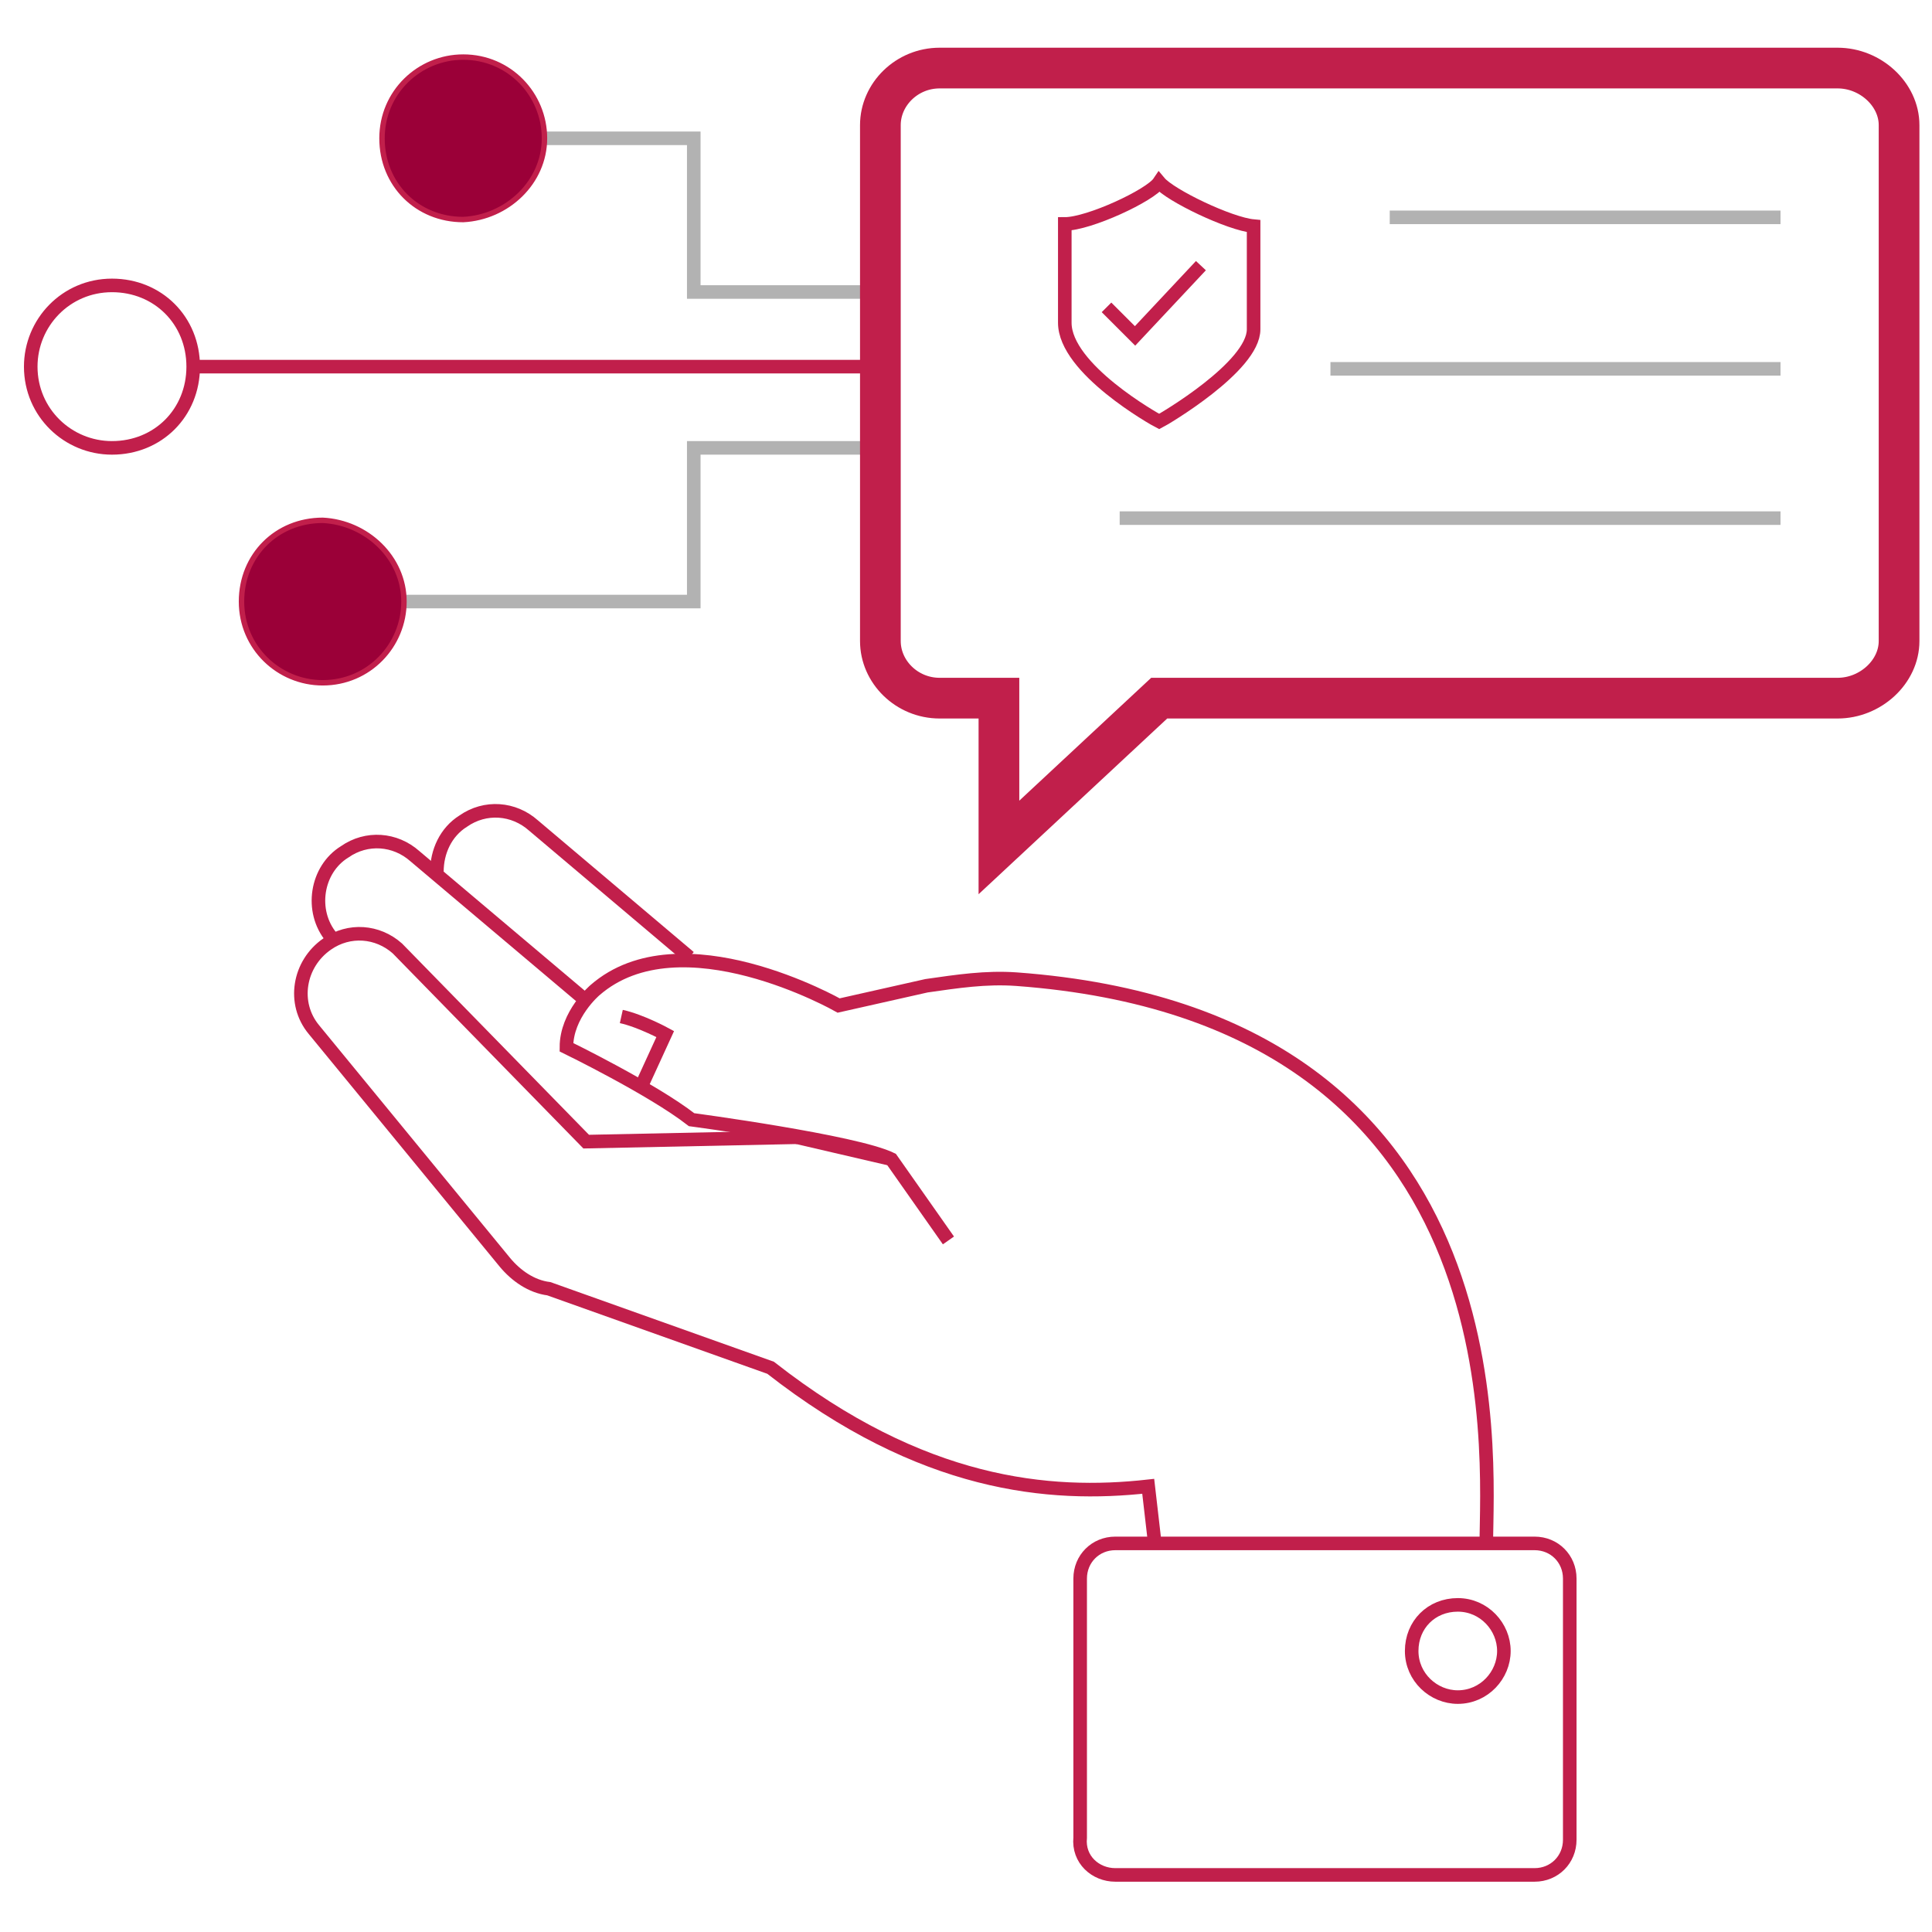 <?xml version="1.0" encoding="utf-8"?>
<!-- Generator: Adobe Illustrator 22.1.0, SVG Export Plug-In . SVG Version: 6.00 Build 0)  -->
<svg version="1.1" id="Layer_1" xmlns="http://www.w3.org/2000/svg" xmlns:xlink="http://www.w3.org/1999/xlink" x="0px" y="0px"
	 viewBox="0 0 88 88" style="enable-background:new 0 0 88 88;" xml:space="preserve">
<style type="text/css">
	.st0{fill:none;stroke:#C11F4B;stroke-width:0.618;stroke-miterlimit:10;}
	.st1{fill:none;stroke:#B2B2B2;stroke-width:0.618;stroke-miterlimit:10;}
	.st2{fill:#9B0038;stroke:#C11F4B;stroke-width:0.247;stroke-miterlimit:10;}
	.st3{fill:none;stroke:#C11F4B;stroke-width:1.854;stroke-miterlimit:10;}
</style>
<g>
	<line class="st0" x1="39.5" y1="16.7" x2="8.8" y2="16.7"/>
	<g>
		<path class="st0" d="M5.1,20.4c-2,0-3.7-1.6-3.7-3.7c0-2,1.6-3.7,3.7-3.7s3.7,1.6,3.7,3.7C8.8,18.8,7.2,20.4,5.1,20.4z"/>
	</g>
	<g>
		<polyline class="st1" points="18.2,27.4 31.6,27.4 31.6,20.4 39.5,20.4 		"/>
	</g>
	<g>
		<g>
			<path class="st2" d="M18.4,27.4c0,2-1.6,3.7-3.7,3.7c-2,0-3.7-1.6-3.7-3.7s1.6-3.7,3.7-3.7C16.7,23.8,18.4,25.4,18.4,27.4z"/>
		</g>
	</g>
	<g>
		<polyline class="st1" points="24.8,6.3 31.6,6.3 31.6,13.3 39.5,13.3 		"/>
	</g>
	<g>
		<g>
			<path class="st2" d="M24.8,6.3c0-2-1.6-3.7-3.7-3.7c-2,0-3.7,1.6-3.7,3.7s1.6,3.7,3.7,3.7C23.1,9.9,24.8,8.3,24.8,6.3z"/>
		</g>
	</g>
	<g>
		<path class="st0" d="M19.9,39.7c0-0.9,0.4-1.8,1.2-2.3c1-0.7,2.3-0.6,3.2,0.2l7.1,6"/>
	</g>
	<g>
		<path class="st0" d="M15.1,42.7c-1-1.2-0.7-3.1,0.6-3.9c1-0.7,2.3-0.6,3.2,0.2l7.7,6.5"/>
	</g>
	<g>
		<line class="st0" x1="40.6" y1="52.8" x2="36.3" y2="51.8"/>
		<path class="st0" d="M36.3,51.8l-9.6,0.2l-8.6-8.8c-0.9-0.8-2.2-0.9-3.2-0.2c-1.3,0.9-1.6,2.7-0.6,3.9L23,57.5
			c0.5,0.6,1.2,1.1,2,1.2l10.1,3.6c6.9,5.4,12.7,5.9,17.2,5.4l0.3,2.6"/>
	</g>
	<g>
		<path class="st0" d="M67.7,70.3c0-3.9,1.7-24-21.4-25.7c-1.4-0.1-2.7,0.1-4.1,0.3l-4,0.9c0,0-7.2-4.1-11.1-0.7
			c0,0-1.3,1.1-1.3,2.6c0,0,3.9,1.9,5.7,3.3c0,0,7.5,1,9.1,1.8l2.6,3.7"/>
	</g>
	<g>
		<path class="st0" d="M29.2,49.5l1.1-2.4c0,0-1.1-0.6-2-0.8"/>
	</g>
	<g>
		<path class="st0" d="M50.8,85.4h19.1c0.9,0,1.6-0.7,1.6-1.6V71.9c0-0.9-0.7-1.6-1.6-1.6H50.8c-0.9,0-1.6,0.7-1.6,1.6v11.8
			C49.1,84.7,49.9,85.4,50.8,85.4z"/>
	</g>
	<g>
		<g>
			<path class="st3" d="M42.8,3.1h40.9c1.5,0,2.8,1.2,2.8,2.6v23.5c0,1.4-1.3,2.6-2.8,2.6H52.8l-7.3,6.8v-6.8h-2.7
				c-1.5,0-2.7-1.2-2.7-2.6V5.7C40.1,4.3,41.3,3.1,42.8,3.1z"/>
		</g>
		<g>
			<line class="st1" x1="81.1" y1="9.9" x2="63.3" y2="9.9"/>
		</g>
		<g>
			<line class="st1" x1="81.1" y1="16.8" x2="60.6" y2="16.8"/>
		</g>
		<g>
			<line class="st1" x1="81.1" y1="23.6" x2="51" y2="23.6"/>
		</g>
	</g>
	<path class="st0" d="M52.8,8.3c-0.4,0.6-3.2,1.9-4.3,1.9c0,2.1,0,2.7,0,4.5c0,2.1,4.1,4.4,4.3,4.5c0.2-0.1,4.3-2.5,4.3-4.2
		c0-1.8,0-2.7,0-4.7C56,10.2,53.3,8.9,52.8,8.3z"/>
	<polyline class="st0" points="54.7,12.1 51.7,15.3 50.4,14 	"/>
	<g>
		<path class="st0" d="M68.5,75.2c0,1.1-0.9,2.1-2.1,2.1c-1.1,0-2.1-0.9-2.1-2.1s0.9-2.1,2.1-2.1C67.6,73.1,68.5,74.1,68.5,75.2z"/>
	</g>
</g>
</svg>
